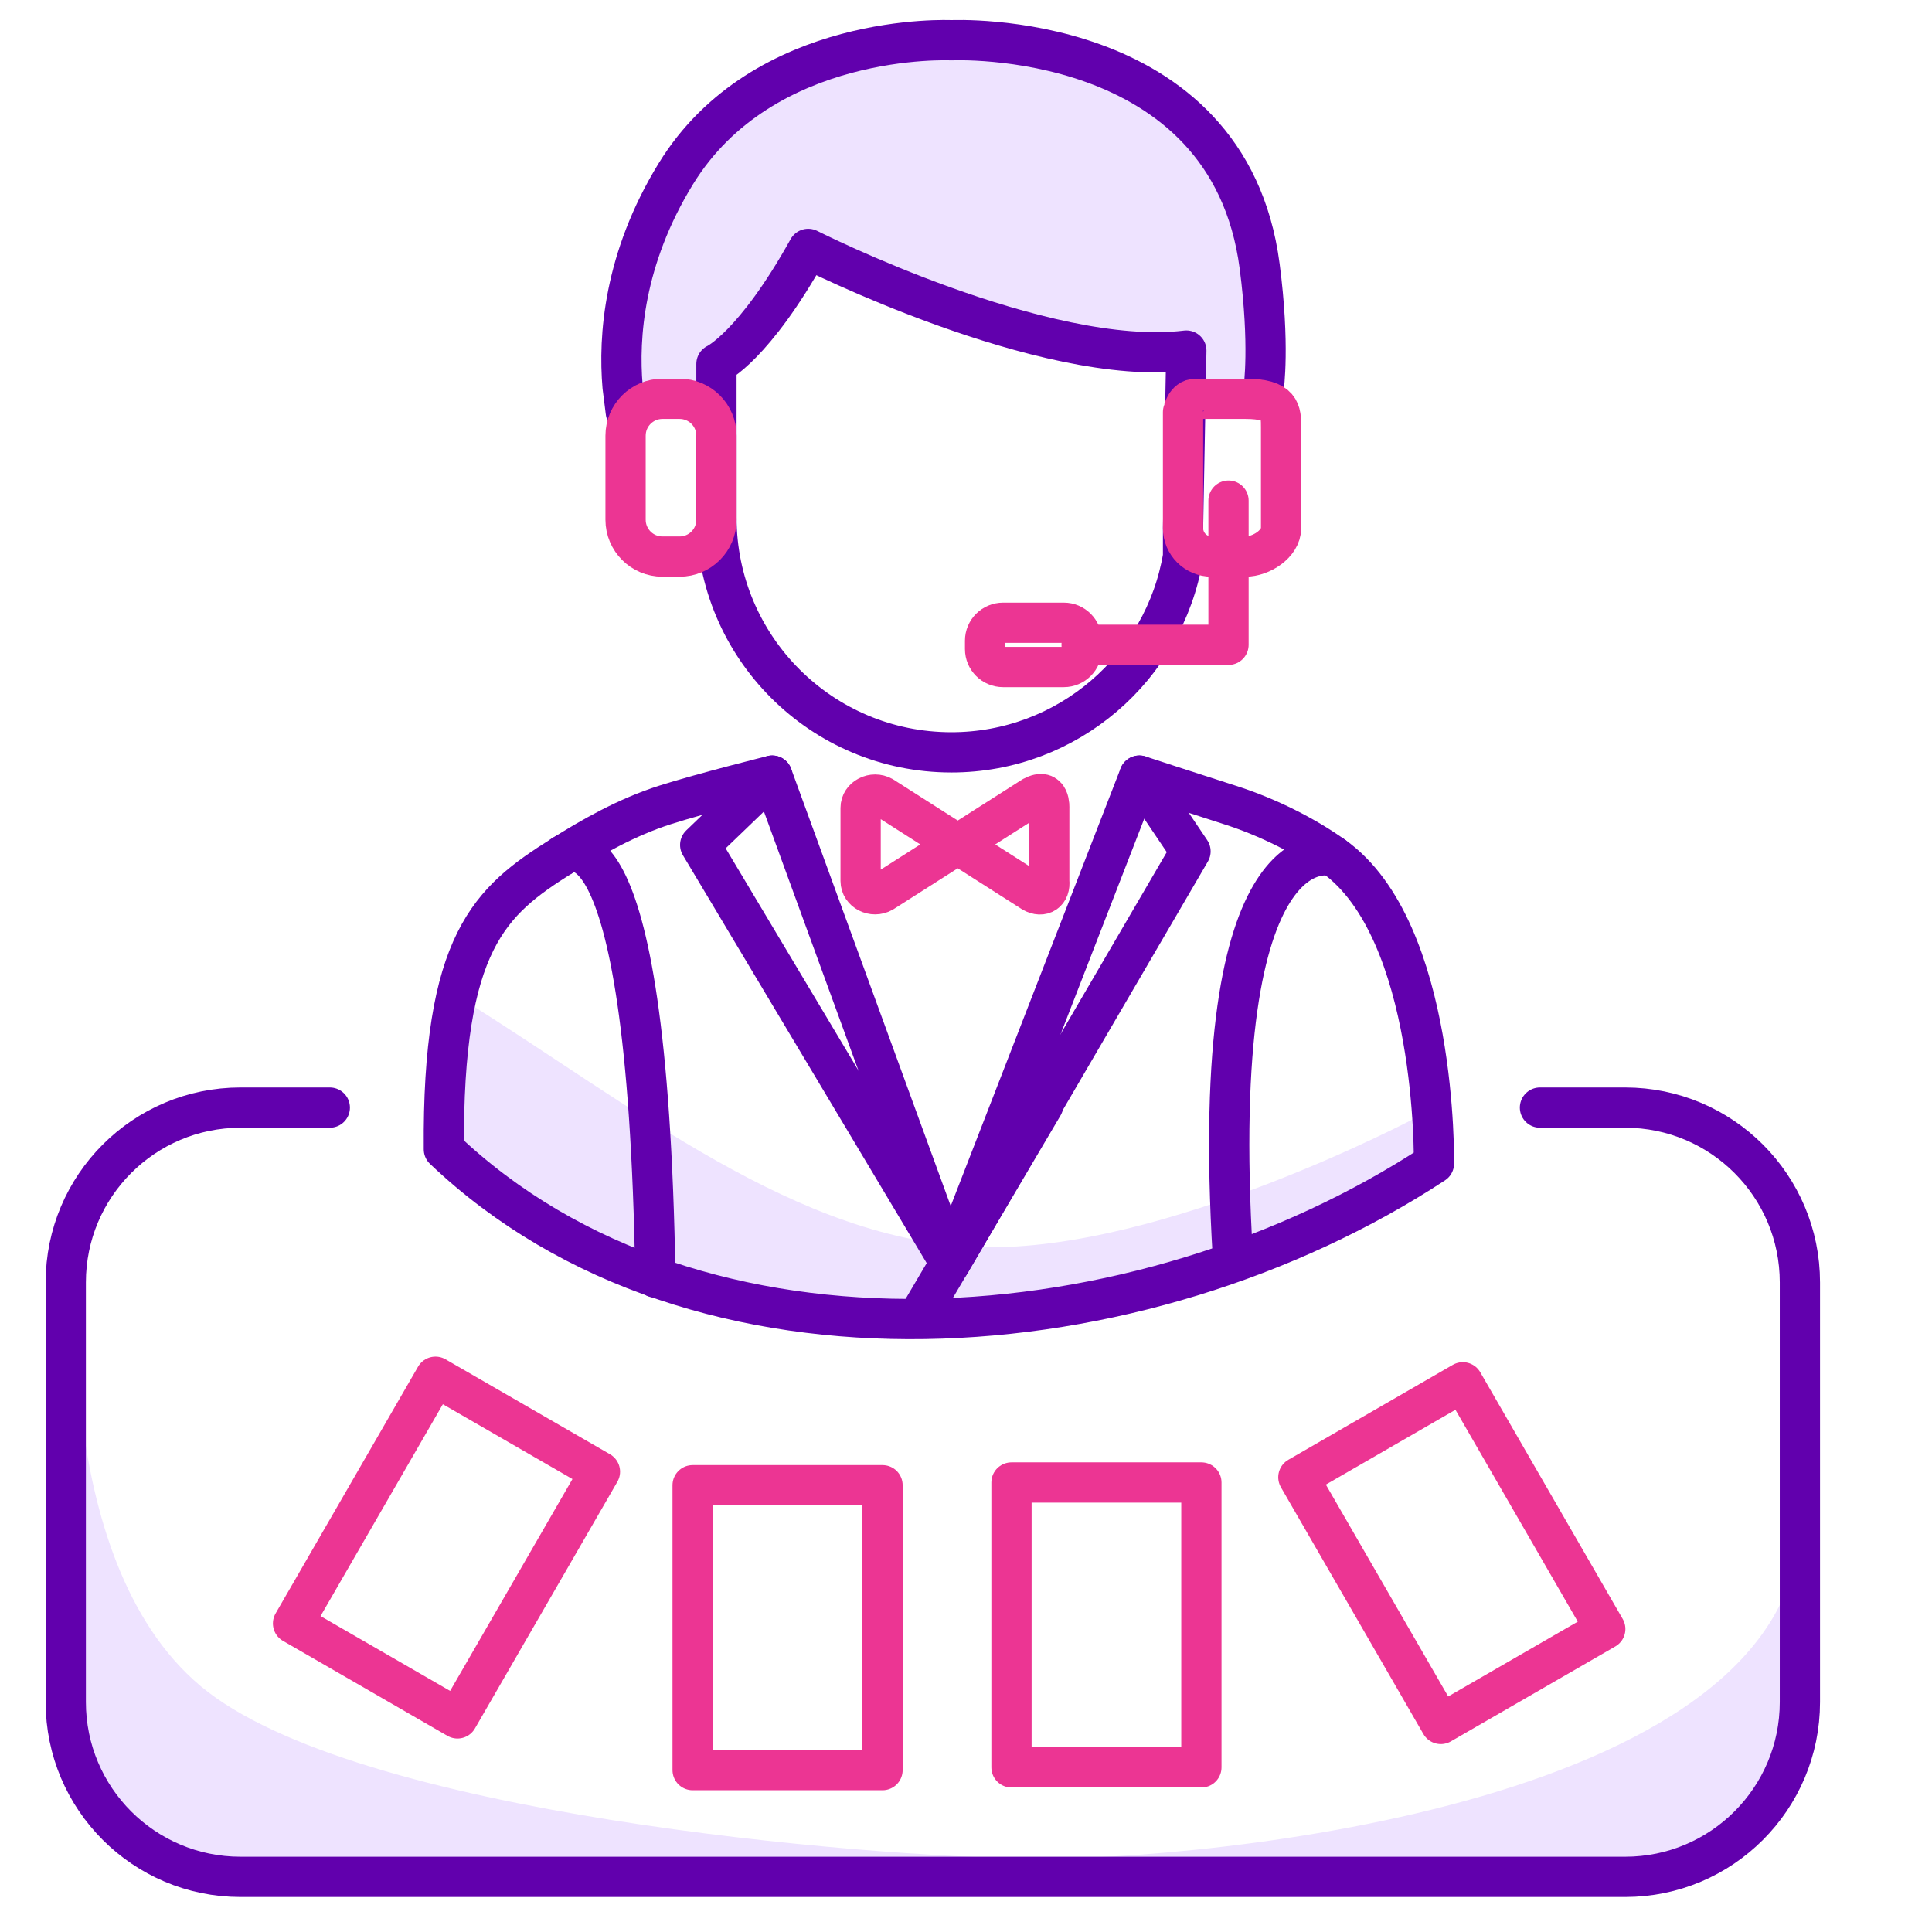 <?xml version="1.0" encoding="utf-8"?>
<!-- Generator: Adobe Illustrator 23.0.2, SVG Export Plug-In . SVG Version: 6.00 Build 0)  -->
<!DOCTYPE svg PUBLIC "-//W3C//DTD SVG 1.1//EN" "http://www.w3.org/Graphics/SVG/1.1/DTD/svg11.dtd">
<svg version="1.1" xmlns="http://www.w3.org/2000/svg" xmlns:xlink="http://www.w3.org/1999/xlink" x="0px" y="0px"
	 viewBox="0 0 24 24" style="enable-background:new 0 0 24 24;" xml:space="preserve">
<g id="giudes">
</g>
<g id="colors" style="display:none;">
	<rect x="-5.26" y="0.468" style="display:inline;fill:#EEE3FF;" width="1.798" height="1.798"/>
	<rect x="-7.384" y="0.404" style="display:inline;fill:#6100AD;" width="1.798" height="1.798"/>
	<rect x="-3.252" y="0.468" style="display:inline;fill:#EC3593;" width="1.798" height="1.798"/>
	<line style="display:inline;fill:none;stroke:#6100AD;stroke-width:0.5;stroke-linecap:round;stroke-miterlimit:10;" x1="-6.485" y1="3.402" x2="-6.485" y2="6.528"/>
	<line style="display:inline;fill:none;stroke:#EC3593;stroke-width:0.5;stroke-linecap:round;stroke-linejoin:round;stroke-miterlimit:10;" x1="-2.594" y1="3.466" x2="-2.594" y2="6.592"/>
</g>
<g id="shadow">
	<path style="fill:#EEE3FF;" d="M5.733,12.407c2.123,1.32,4.175,3.02,6.449,3.085c2.274,0.065,5.443-1.626,5.443-1.626l0.188,0.589
		c0,0-3.63,2.14-6.03,2.072c-2.4-0.068-5.075-1.214-5.075-1.214l-1.194-1.035L5.733,12.407z"/>
	<path style="fill:#EEE3FF;" d="M13.922,4.352L10.221,3.18L8.9,4.705L7.77,4.954c0,0-0.227-1.881,0.624-2.792s2.51-1.669,4.032-1.663
		c1.522,0.006,3.399,1.164,3.222,2.81s0.073,1.813,0.073,1.813h-0.903l-0.123-0.65L13.922,4.352"/>
	<polyline style="fill:#EEE3FF;" points="13.922,4.352 14.58,4.288 14.736,4.355 	"/>
	<path style="fill:none;stroke:#000000;stroke-width:0.5;stroke-linecap:round;stroke-linejoin:round;stroke-miterlimit:10;" d="M7.275,13.417"/>
	<path style="fill:none;stroke:#000000;stroke-width:0.5;stroke-linecap:round;stroke-linejoin:round;stroke-miterlimit:10;" d="M11.886,10.918"/>
	<path style="fill:none;stroke:#6100AD;stroke-width:0.5;stroke-linecap:round;stroke-linejoin:round;stroke-miterlimit:10;" d="M14.154,9.635c0,0,0.658,0.216,1.122,0.364c0.482,0.154,0.937,0.387,1.289,0.637
		c1.295,0.92,1.248,3.818,1.248,3.818l0,0l0,0c-3.628,2.38-9.142,2.827-12.299-0.177l0,0c-0.02-2.587,0.577-3.085,1.462-3.642
		c0.365-0.23,0.807-0.484,1.289-0.637C8.729,9.85,9.593,9.635,9.593,9.635l0,0l2.21,6.056l0,0L14.154,9.635L14.154,9.635z"/>
	<path style="fill:none;stroke:#6100AD;stroke-width:0.5;stroke-linecap:round;stroke-linejoin:round;stroke-miterlimit:10;" d="M14.696,6.56l0.041-2.205c-1.776,0.216-4.697-1.263-4.697-1.263C9.366,4.305,8.9,4.521,8.9,4.521v1.907
		c0,1.612,1.306,2.918,2.918,2.918c1.446,0,2.647-1.052,2.878-2.433L14.696,6.56"/>
	<path style="fill:none;stroke:#6100AD;stroke-width:0.5;stroke-linecap:round;stroke-linejoin:round;stroke-miterlimit:10;" d="M15.698,4.821c0,0,0.078-0.533-0.05-1.513c-0.387-2.975-3.83-2.808-3.83-2.808S9.483,0.384,8.394,2.161
		c-0.646,1.054-0.713,2.026-0.66,2.642l0.04,0.317"/>
	<path style="fill:none;stroke:#000000;stroke-width:0.5;stroke-linecap:round;stroke-linejoin:round;stroke-miterlimit:10;" d="M11.805,10.574"/>
	<path style="fill:none;stroke:#EC3593;stroke-width:0.5;stroke-linecap:round;stroke-linejoin:round;stroke-miterlimit:10;" d="M14.854,4.954h0.617c0.443,0,0.443,0.159,0.443,0.354V6.56c0,0.196-0.247,0.354-0.443,0.354H15.05
		c-0.196,0-0.354-0.159-0.354-0.354v-1.44C14.696,5.121,14.725,4.954,14.854,4.954z"/>
	<path style="fill:none;stroke:#EC3593;stroke-width:0.5;stroke-linecap:round;stroke-linejoin:round;stroke-miterlimit:10;" d="M8.442,6.914H8.229c-0.253,0-0.458-0.205-0.458-0.458V5.412c0-0.253,0.205-0.458,0.458-0.458h0.213
		c0.253,0,0.458,0.205,0.458,0.458v1.044C8.9,6.709,8.695,6.914,8.442,6.914z"/>
	<polyline style="fill:none;stroke:#EC3593;stroke-width:0.5;stroke-linecap:round;stroke-linejoin:round;stroke-miterlimit:10;" points="15.261,6.219 15.261,8.01 14.261,8.01 13.438,8.01 	"/>
	<path style="fill:none;stroke:#EC3593;stroke-width:0.5;stroke-linecap:round;stroke-linejoin:round;stroke-miterlimit:10;" d="M13.215,8.286h-0.755c-0.123,0-0.223-0.1-0.223-0.223V7.959c0-0.123,0.1-0.223,0.223-0.223h0.755
		c0.123,0,0.223,0.1,0.223,0.223v0.104C13.438,8.186,13.338,8.286,13.215,8.286z"/>
	<path style="fill:none;stroke:#EC3593;stroke-width:0.5;stroke-linecap:round;stroke-linejoin:round;stroke-miterlimit:10;" d="M10.691,10.036v0.908c0,0.129,0.154,0.208,0.274,0.14l0.631-0.402l1.233-0.786
		c0.222-0.12,0.205,0.14,0.205,0.14v0.908c0.016,0.14-0.085,0.208-0.205,0.14l-1.864-1.189C10.845,9.828,10.691,9.907,10.691,10.036
		z"/>
	<path style="fill:none;stroke:#6100AD;stroke-width:0.5;stroke-linecap:round;stroke-linejoin:round;stroke-miterlimit:10;" d="M6.976,10.636c0,0,1.066-0.956,1.165,5.234"/>
	<path style="fill:none;stroke:#6100AD;stroke-width:0.5;stroke-linecap:round;stroke-linejoin:round;stroke-miterlimit:10;" d="M16.565,10.636c0,0-1.58-0.493-1.25,4.973"/>
	<polyline style="fill:none;stroke:#6100AD;stroke-width:0.5;stroke-linecap:round;stroke-linejoin:round;stroke-miterlimit:10;" points="9.593,9.635 8.698,10.496 11.803,15.691 14.789,10.576 14.154,9.635 	"/>
	<line style="fill:none;stroke:#6100AD;stroke-width:0.5;stroke-linecap:round;stroke-linejoin:round;stroke-miterlimit:10;" x1="12.959" y1="13.73" x2="11.399" y2="16.374"/>
	<path style="fill:#EEE3FF;" d="M22.359,18.802c0.099,3.621-7.456,4.312-9.539,4.288s-8.421-0.547-10.327-2.144
		c-1.906-1.597-1.525-5.48-1.525-5.48l-0.151,5.432c0,0-0.026,2.415,2.171,2.415s8.78,0,8.78,0h8.42c0,0,1.881-0.354,2.171-2.171
		V18.802z"/>
</g>
<g id="linework">
	<path style="fill:none;stroke:#6100AD;stroke-width:0.5;stroke-linecap:round;stroke-linejoin:round;stroke-miterlimit:10;" d="M4.097,13.759H2.988c-1.199,0-2.171,0.972-2.171,2.171v5.214c0,1.199,0.972,2.171,2.171,2.171h17.2
		c1.199,0,2.171-0.972,2.171-2.171V15.93c0-1.199-0.972-2.171-2.171-2.171H19.13"/>
	
		<rect x="4.367" y="17.456" transform="matrix(0.866 0.5 -0.5 0.866 10.356 -0.198)" style="fill:none;stroke:#EC3593;stroke-width:0.5;stroke-linecap:round;stroke-linejoin:round;stroke-miterlimit:10;" width="2.359" height="3.539"/>
	<rect x="8.604" y="18.45" style="fill:none;stroke:#EC3593;stroke-width:0.5;stroke-linecap:round;stroke-linejoin:round;stroke-miterlimit:10;" width="2.359" height="3.539"/>
	<rect x="12.565" y="18.416" style="fill:none;stroke:#EC3593;stroke-width:0.5;stroke-linecap:round;stroke-linejoin:round;stroke-miterlimit:10;" width="2.359" height="3.539"/>
	
		<rect x="16.856" y="17.523" transform="matrix(-0.866 0.5 -0.5 -0.866 43.3 26.983)" style="fill:none;stroke:#EC3593;stroke-width:0.5;stroke-linecap:round;stroke-linejoin:round;stroke-miterlimit:10;" width="2.359" height="3.539"/>
	<path style="fill:none;stroke:#000000;stroke-width:0.5;stroke-linecap:round;stroke-linejoin:round;stroke-miterlimit:10;" d="M6.221,15.139"/>
	<path style="fill:none;stroke:#000000;stroke-width:0.5;stroke-linecap:round;stroke-linejoin:round;stroke-miterlimit:10;" d="M11.497,12.279"/>
	<path style="fill:none;stroke:#000000;stroke-width:0.5;stroke-linecap:round;stroke-linejoin:round;stroke-miterlimit:10;" d="M11.405,11.885"/>
</g>
</svg>

